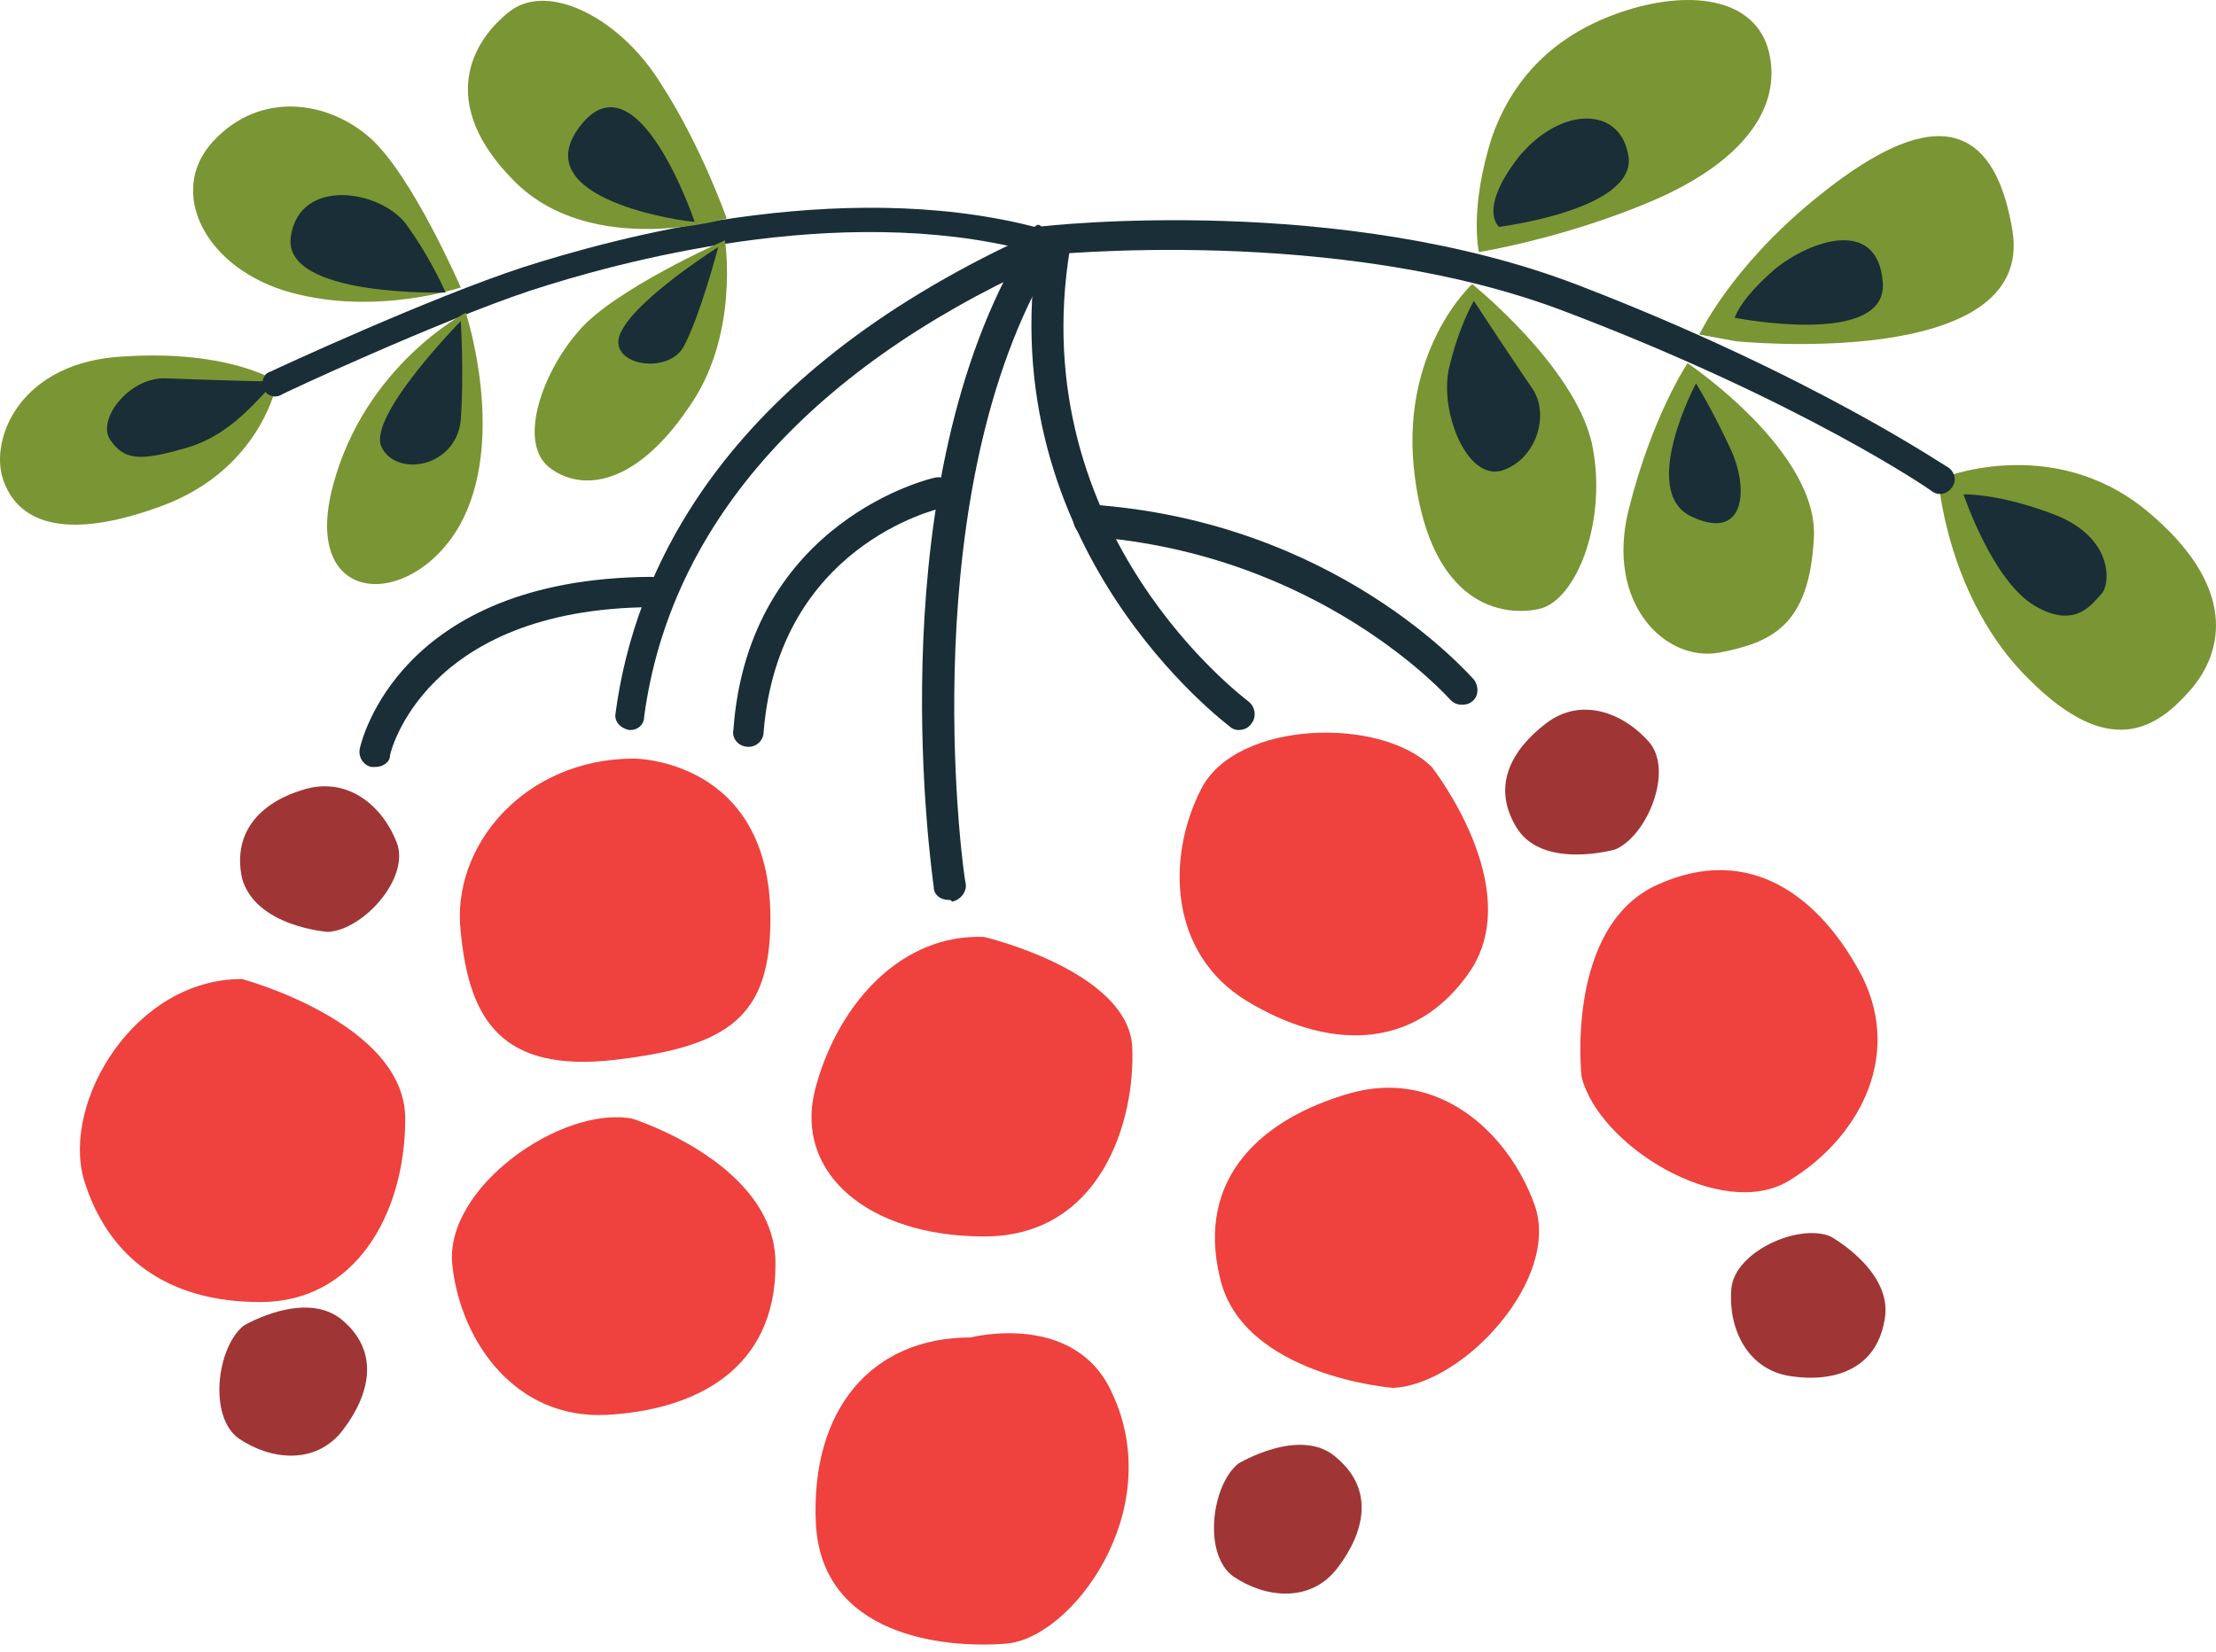 <svg width="59" height="44" viewBox="0 0 59 44" fill="none" xmlns="http://www.w3.org/2000/svg">
<path d="M44.931 9.671C44.931 9.671 43.99 11.06 43.363 13.569C42.736 16.078 44.349 17.646 45.782 17.377C47.171 17.108 48.157 16.66 48.291 14.375C48.471 12.045 44.931 9.671 44.931 9.671Z" fill="#7A9533"/>
<path d="M39.196 7.565C39.196 7.565 37.224 9.357 37.672 12.717C38.12 16.123 40.002 16.436 40.988 16.212C41.974 15.988 42.825 13.838 42.377 11.777C41.884 9.716 39.196 7.565 39.196 7.565Z" fill="#7A9533"/>
<path d="M51.607 12.762C51.607 12.762 54.564 11.508 57.118 13.569C59.627 15.63 59.179 17.377 58.328 18.363C57.432 19.394 56.177 20.245 54.026 18.094C51.831 15.944 51.607 12.762 51.607 12.762Z" fill="#7A9533"/>
<path d="M52.279 13.166C52.279 13.166 53.041 15.451 54.161 16.123C55.281 16.795 55.729 16.033 55.953 15.809C56.177 15.585 56.312 14.331 54.699 13.703C53.175 13.121 52.279 13.166 52.279 13.166Z" fill="#192E36"/>
<path d="M46.23 9.088C46.23 9.088 54.206 9.895 53.579 6.131C52.951 2.367 50.532 3.487 48.291 5.324C46.051 7.162 45.245 8.909 45.245 8.909L46.23 9.088Z" fill="#7A9533"/>
<path d="M46.186 8.461C46.186 8.461 50.263 9.267 50.129 7.52C49.994 5.773 48.202 6.4 47.261 7.162C46.32 7.968 46.186 8.461 46.186 8.461Z" fill="#192E36"/>
<path d="M45.155 10.208C45.155 10.208 43.632 13.076 45.021 13.748C46.41 14.42 46.589 13.121 46.096 12.001C45.603 10.925 45.155 10.208 45.155 10.208Z" fill="#192E36"/>
<path d="M39.375 6.713C39.375 6.713 41.615 6.355 43.945 5.369C46.275 4.384 47.395 2.995 47.126 1.516C46.858 0.037 45.245 -0.276 43.497 0.217C41.794 0.709 40.406 1.74 39.733 3.622C39.106 5.549 39.375 6.713 39.375 6.713Z" fill="#7A9533"/>
<path d="M39.913 6.041C39.913 6.041 43.497 5.593 43.363 4.204C43.184 2.815 41.571 2.815 40.45 4.16C39.33 5.593 39.913 6.041 39.913 6.041Z" fill="#192E36"/>
<path d="M39.241 8.013C39.241 8.013 40.271 9.581 40.764 10.298C41.302 11.015 40.898 12.27 39.958 12.538C39.061 12.762 38.344 11.015 38.569 9.85C38.837 8.685 39.241 8.013 39.241 8.013Z" fill="#192E36"/>
<path d="M27.501 6.086C27.546 6.086 27.591 6.041 27.636 6.041C27.95 5.997 35.701 5.145 42.063 7.61C48.336 10.029 51.831 12.449 51.876 12.449C52.055 12.583 52.1 12.807 51.966 12.986C51.831 13.166 51.607 13.21 51.428 13.076C51.383 13.031 47.978 10.701 41.75 8.326C35.611 5.952 27.77 6.803 27.681 6.803C27.457 6.848 27.277 6.669 27.277 6.489C27.233 6.31 27.322 6.131 27.501 6.086Z" fill="#192E36"/>
<path d="M6.442 26.07C3.575 26.07 1.648 29.341 2.231 31.402C2.858 33.463 4.426 34.672 6.935 34.672C9.445 34.672 10.789 32.343 10.789 29.789C10.789 27.235 6.442 26.07 6.442 26.07Z" fill="#EF413D"/>
<path d="M16.837 29.789C14.956 29.43 11.819 31.626 12.043 33.687C12.267 35.748 13.746 37.809 16.165 37.675C18.585 37.54 20.646 36.42 20.646 33.687C20.691 30.998 16.837 29.789 16.837 29.789Z" fill="#EF413D"/>
<path d="M42.108 28.669C42.556 30.506 45.827 32.522 47.619 31.447C49.412 30.371 50.666 28.221 49.591 26.025C48.471 23.874 46.589 22.441 44.124 23.561C41.66 24.681 42.108 28.669 42.108 28.669Z" fill="#EF413D"/>
<path d="M37.09 36.958C38.972 36.868 41.571 34.045 40.854 32.074C40.137 30.102 38.255 28.445 35.925 29.117C33.595 29.789 31.848 31.357 32.475 34.001C33.057 36.644 37.09 36.958 37.09 36.958Z" fill="#EF413D"/>
<path d="M8.728 24.815C9.668 24.77 10.923 23.381 10.565 22.44C10.206 21.5 9.31 20.693 8.145 21.007C7.025 21.32 6.174 22.082 6.442 23.381C6.801 24.681 8.728 24.815 8.728 24.815Z" fill="#A03535"/>
<path d="M6.487 35.3C5.77 35.882 5.546 37.719 6.353 38.302C7.204 38.884 8.414 39.019 9.131 38.078C9.848 37.137 10.117 36.017 9.131 35.166C8.145 34.314 6.487 35.3 6.487 35.3Z" fill="#A03535"/>
<path d="M32.968 38.974C32.251 39.556 32.027 41.394 32.833 41.976C33.685 42.558 34.895 42.693 35.611 41.752C36.328 40.811 36.597 39.691 35.611 38.84C34.67 37.943 32.968 38.974 32.968 38.974Z" fill="#A03535"/>
<path d="M43.004 22.62C43.856 22.261 44.572 20.514 43.9 19.752C43.228 18.99 42.108 18.542 41.167 19.259C40.226 19.976 39.689 20.962 40.406 22.082C41.122 23.157 43.004 22.62 43.004 22.62Z" fill="#A03535"/>
<path d="M48.739 32.925C47.888 32.567 46.185 33.328 46.096 34.314C46.006 35.345 46.499 36.465 47.664 36.644C48.829 36.823 49.949 36.465 50.173 35.165C50.442 33.866 48.739 32.925 48.739 32.925Z" fill="#A03535"/>
<path d="M38.12 20.424C36.776 19.08 32.923 19.17 31.982 21.007C31.041 22.844 31.131 25.398 33.192 26.652C35.253 27.907 37.627 28.086 39.151 25.846C40.63 23.605 38.12 20.424 38.12 20.424Z" fill="#EF413D"/>
<path d="M16.882 20.2C13.97 20.2 11.999 22.53 12.267 24.815C12.491 27.145 13.343 28.579 16.39 28.22C19.436 27.862 20.512 27.055 20.512 24.457C20.512 20.2 16.882 20.2 16.882 20.2Z" fill="#EF413D"/>
<path d="M26.202 24.95C24.051 24.86 22.349 26.652 21.721 28.937C21.094 31.223 23.11 32.925 26.202 32.925C29.294 32.925 30.235 29.878 30.145 27.862C30.011 25.846 26.202 24.95 26.202 24.95Z" fill="#EF413D"/>
<path d="M25.843 35.614C23.2 35.614 21.587 37.54 21.721 40.542C21.856 43.544 25.082 43.903 26.785 43.768C28.532 43.634 31.086 40.228 29.607 37.092C28.622 34.897 25.843 35.614 25.843 35.614Z" fill="#EF413D"/>
<path d="M25.261 23.964C25.037 23.964 24.858 23.829 24.858 23.605C24.813 23.202 23.424 13.659 26.919 7.117C27.008 6.893 27.277 6.848 27.501 6.938C27.725 7.027 27.77 7.296 27.68 7.52C24.32 13.838 25.664 23.426 25.709 23.516C25.754 23.74 25.575 23.964 25.351 24.009C25.306 23.964 25.306 23.964 25.261 23.964Z" fill="#192E36"/>
<path d="M9.982 20.424C9.937 20.424 9.937 20.424 9.893 20.424C9.669 20.379 9.534 20.155 9.579 19.931C9.624 19.752 10.609 15.406 17.33 15.361C17.554 15.361 17.734 15.54 17.734 15.764C17.734 15.988 17.554 16.168 17.33 16.168C11.281 16.212 10.385 20.066 10.385 20.111C10.385 20.29 10.206 20.424 9.982 20.424Z" fill="#192E36"/>
<path d="M16.793 19.439H16.748C16.524 19.394 16.345 19.214 16.389 18.99C16.882 15.271 19.167 10.074 27.322 6.31C27.546 6.221 27.77 6.31 27.86 6.534C27.949 6.758 27.86 6.982 27.636 7.072C21.453 9.895 17.823 14.062 17.151 19.08C17.151 19.304 16.972 19.439 16.793 19.439Z" fill="#192E36"/>
<path d="M32.968 19.439C32.878 19.439 32.789 19.394 32.744 19.349C32.699 19.304 26.337 14.599 27.636 6.489C27.681 6.265 27.905 6.086 28.129 6.131C28.353 6.176 28.532 6.4 28.487 6.624C27.233 14.241 33.192 18.632 33.237 18.677C33.416 18.811 33.461 19.08 33.326 19.259C33.237 19.394 33.102 19.439 32.968 19.439Z" fill="#192E36"/>
<path d="M38.927 18.766C38.793 18.766 38.703 18.721 38.613 18.632C38.569 18.587 35.163 14.734 28.98 14.286C28.756 14.286 28.577 14.062 28.577 13.838C28.577 13.614 28.801 13.434 29.025 13.434C35.566 13.882 39.061 17.915 39.241 18.094C39.375 18.273 39.375 18.542 39.196 18.677C39.151 18.721 39.061 18.766 38.927 18.766Z" fill="#192E36"/>
<path d="M19.929 19.887C19.929 19.887 19.884 19.887 19.929 19.887C19.66 19.887 19.481 19.663 19.526 19.439C19.929 13.838 24.858 12.717 24.903 12.717C25.127 12.673 25.351 12.807 25.395 13.031C25.44 13.255 25.306 13.479 25.082 13.524C24.903 13.569 20.736 14.555 20.332 19.483C20.332 19.707 20.153 19.887 19.929 19.887Z" fill="#192E36"/>
<path d="M7.383 10.164C7.383 10.164 6.98 12.493 4.292 13.479C1.603 14.465 0.438 13.838 0.08 12.762C-0.278 11.687 0.528 9.626 3.306 9.491C6.129 9.312 7.383 10.164 7.383 10.164Z" fill="#7A9533"/>
<path d="M7.383 10.164C7.07 10.298 6.353 11.508 5.009 11.911C3.664 12.314 3.306 12.225 2.948 11.732C2.544 11.194 3.44 10.029 4.426 10.074C5.412 10.119 7.383 10.164 7.383 10.164Z" fill="#192E36"/>
<path d="M27.681 5.997C27.815 6.086 27.86 6.221 27.815 6.4C27.77 6.579 27.591 6.713 27.367 6.669C22.304 5.369 16.434 6.982 14.104 7.744C11.685 8.551 7.518 10.477 7.473 10.522C7.294 10.612 7.07 10.522 7.025 10.343C6.935 10.164 7.025 9.94 7.204 9.895C7.383 9.805 11.461 7.923 13.925 7.117C16.3 6.355 22.304 4.697 27.546 6.041C27.636 5.952 27.681 5.997 27.681 5.997Z" fill="#192E36"/>
<path d="M12.402 8.327C12.402 8.327 9.713 9.716 8.862 12.942C8.011 16.168 10.923 16.257 12.223 14.017C13.522 11.732 12.402 8.327 12.402 8.327Z" fill="#7A9533"/>
<path d="M12.267 8.551C12.267 8.551 9.758 11.104 10.161 11.911C10.565 12.717 12.133 12.449 12.267 11.194C12.357 9.94 12.267 8.551 12.267 8.551Z" fill="#192E36"/>
<path d="M19.302 6.4C19.302 6.4 19.705 8.954 18.316 10.88C16.972 12.852 15.583 13.121 14.687 12.493C13.746 11.866 14.418 9.94 15.404 8.819C16.345 7.699 19.302 6.4 19.302 6.4Z" fill="#7A9533"/>
<path d="M19.123 6.579C19.123 6.579 17.061 7.878 16.569 8.775C16.031 9.671 17.689 10.029 18.182 9.267C18.63 8.461 19.123 6.579 19.123 6.579Z" fill="#192E36"/>
<path d="M19.347 5.817C19.347 5.817 15.762 6.893 13.701 4.832C11.64 2.771 12.536 1.113 13.567 0.306C14.597 -0.5 16.524 0.485 17.599 2.233C18.675 3.891 19.347 5.817 19.347 5.817Z" fill="#7A9533"/>
<path d="M18.495 5.907C18.271 5.907 13.925 5.324 15.449 3.353C16.972 1.382 18.495 5.907 18.495 5.907Z" fill="#192E36"/>
<path d="M12.267 7.654C12.267 7.654 10.027 8.416 7.742 7.789C5.457 7.162 4.426 5.101 5.681 3.756C6.935 2.412 8.728 2.681 9.848 3.667C10.968 4.652 12.267 7.654 12.267 7.654Z" fill="#7A9533"/>
<path d="M11.864 7.789C11.864 7.789 7.518 7.923 7.742 6.31C7.966 4.697 10.161 5.056 10.833 5.997C11.505 6.938 11.864 7.789 11.864 7.789Z" fill="#192E36"/>
</svg>
